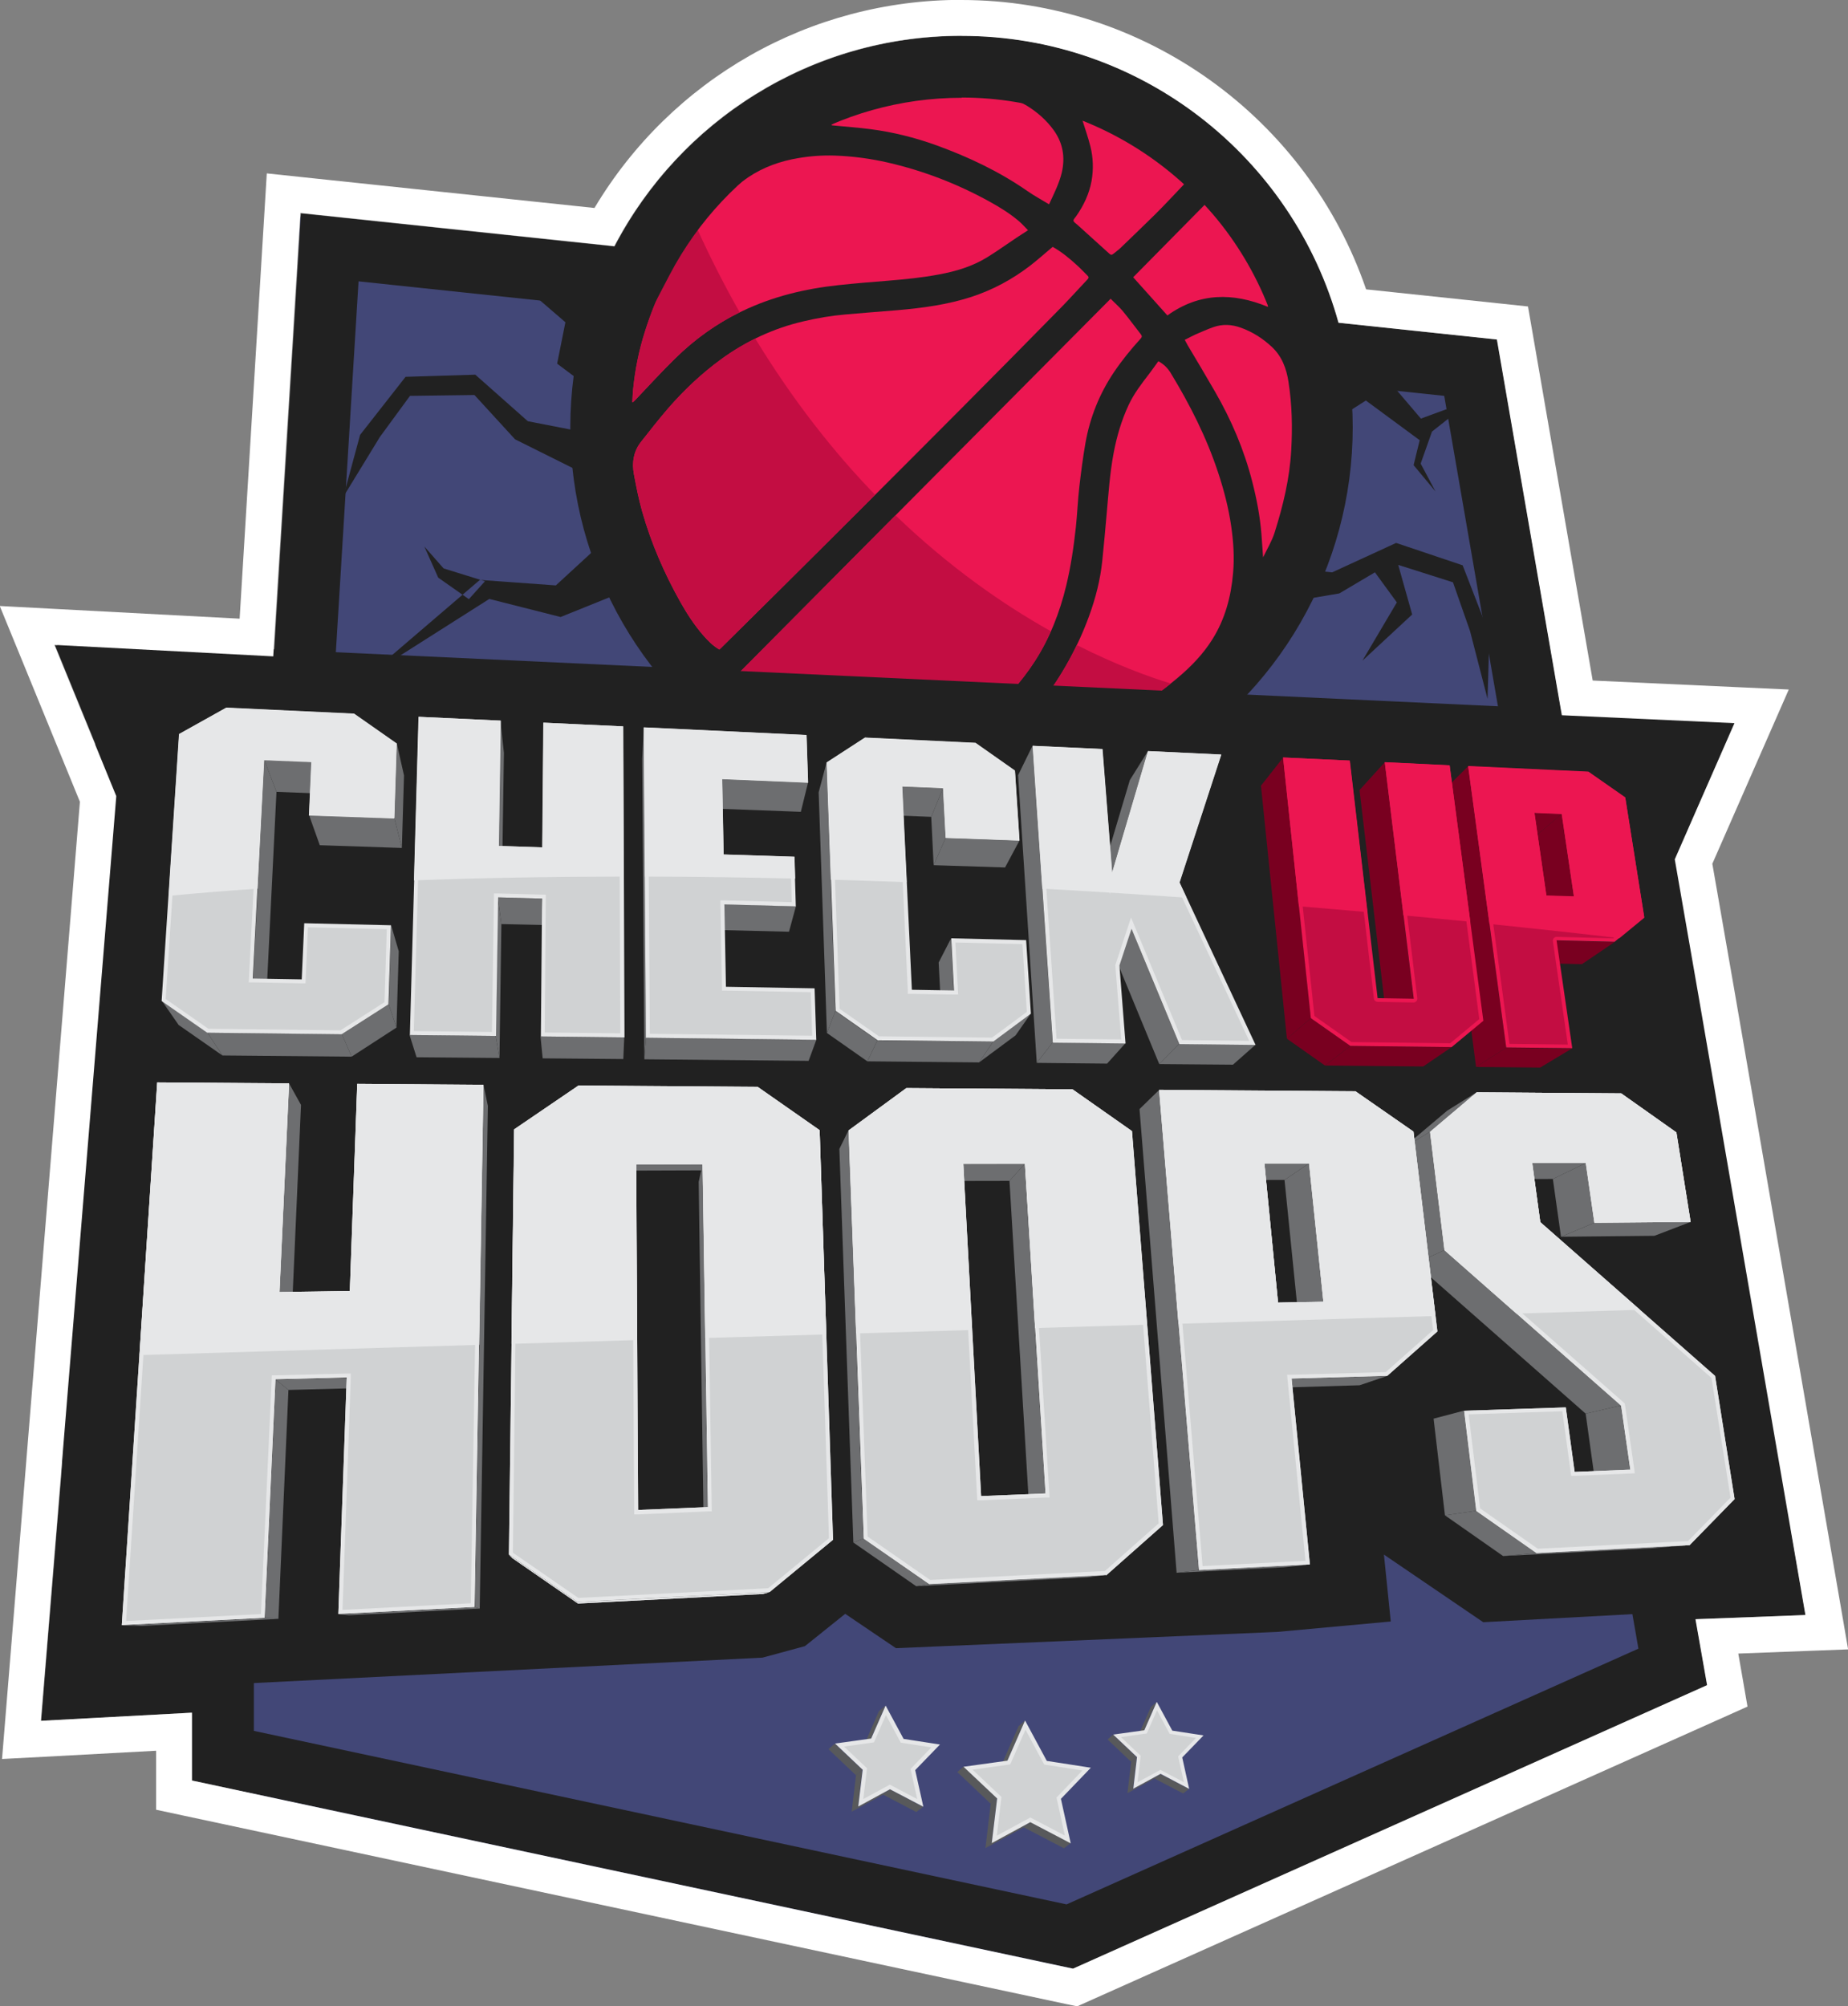 <?xml version="1.0" encoding="UTF-8"?>
<svg id="Layer_2" data-name="Layer 2" xmlns="http://www.w3.org/2000/svg" viewBox="0 0 154.47 167.66">
  <rect x="0" y="0" width="154.47" height="167.66" fill="#808080" stroke="none"/>
  <defs>
    <style>
      .cls-1 {
        fill: #fff;
      }

      .cls-2 {
        fill: #790020;
      }

      .cls-3 {
        fill: #c30d42;
      }

      .cls-4 {
        isolation: isolate;
      }

      .cls-5 {
        fill: #d0d2d3;
      }

      .cls-6 {
        fill: #ec1651;
      }

      .cls-7 {
        fill: #212121;
      }

      .cls-8 {
        fill: #e6e7e8;
      }

      .cls-9 {
        fill: #6d6e70;
      }

      .cls-10 {
        fill: #424777;
      }

      .cls-11 {
        fill: #58595b;
      }
    </style>
  </defs>
  <g id="Layer_1-2" data-name="Layer 1">
    <g>
      <polygon class="cls-10" points="125.13 28.65 141.3 137.7 88.46 165.05 18.07 149.18 25.13 18.09 125.13 28.65"/>
      <path class="cls-7" d="M54.9,48.32l-8.04,3.24-5.96-1.51-10.24,6.5,9.45-8.09,6.35,.46,5.83-5.36,2.6,4.75Zm-2.93-13.65l-3.27,1.42-4.58-.89-4.39-3.89-5.83,.18-3.8,4.85-1.4,5.17,3.05-4.99,2.52-3.44,5.39-.07,3.39,3.7,6.24,3.11,3.66-3.06-.98-2.08Zm50.44,12.08l2.63,4.01,6.91-1.17,4.34-2.57,5.16,1.64,1.42,4.05,1.47,5.69,.16-5.38-2.24-5.78-5.56-1.87-5.35,2.46-4.66-.48-2.73-2.32-1.55,1.72Zm14.21-.42l-2.07,.98,2.21,3.03-2.88,4.87,4.16-3.86-1.41-5.01Zm-63.67-14.89l-2-5.58-2.09-.9-3.31-2.45-7.72-1.7,4.78,2.11,4.65,4.01-.69,3.46,2.47,1.85,3.91-.8Zm-12.42,17.13l-3.45-1.07-1.61-1.83,1.16,2.6,2.56,1.8,1.34-1.49Zm70.04-12.81l3.6-2.29,4.56,3.36,4.34-3.43-4.3,1.58-3.73-4.38-5.27,2.66,.81,2.5Zm9.2,.11l-1.02,.58-.59,2.42,1.83,2.2-1.24-2.33,1.02-2.88Z"/>
      <circle class="cls-7" cx="80.37" cy="35.71" r="32.7"/>
      <g>
        <circle class="cls-7" cx="80.37" cy="35.71" r="30.13"/>
        <g>
          <path class="cls-6" d="M60.13,54.28c-.54-.31-.96-.74-1.36-1.2-.74-.85-1.35-1.8-1.91-2.79-1.34-2.39-2.43-4.9-3.18-7.54-.29-1.02-.5-2.07-.69-3.11-.18-.97-.04-1.91,.59-2.71,.74-.94,1.48-1.88,2.26-2.79,1.34-1.54,2.81-2.93,4.46-4.13,2.08-1.51,4.36-2.58,6.87-3.16,1.15-.27,2.31-.47,3.48-.57,1.46-.13,2.92-.24,4.38-.36,2.09-.18,4.16-.46,6.17-1.11,1.77-.58,3.39-1.45,4.87-2.58,.65-.5,1.26-1.05,1.92-1.6,.74,.41,1.42,.97,2.07,1.57,.29,.26,.55,.55,.83,.82,.13,.12,.13,.21,0,.34-.71,.75-1.4,1.52-2.12,2.26-2.76,2.81-5.53,5.62-8.31,8.41-2.86,2.88-5.74,5.75-8.61,8.62-2.22,2.22-4.45,4.44-6.68,6.65-1.64,1.63-3.28,3.25-4.92,4.87-.04,.04-.07,.07-.12,.11Z"/>
          <path class="cls-6" d="M92.83,24.96c.35,.36,.73,.68,1.04,1.06,.52,.63,1,1.29,1.5,1.93,.11,.14,.08,.23-.03,.35-.8,.88-1.55,1.8-2.22,2.79-1.22,1.81-2.01,3.79-2.39,5.93-.21,1.21-.37,2.43-.51,3.65-.13,1.12-.17,2.25-.29,3.37-.18,1.65-.42,3.3-.81,4.91-.54,2.24-1.37,4.36-2.62,6.3-1.18,1.82-2.64,3.4-4.28,4.8-.91,.78-1.84,1.53-2.77,2.28-.47,.37-.95,.75-1.58,.79-.5,.03-1.01,.04-1.5-.04-1.39-.21-2.76-.55-4.12-.95-2.02-.59-3.94-1.44-5.73-2.54-.95-.58-1.88-1.19-2.78-1.82-.53-.37-1-.83-1.49-1.25-.13-.11-.27-.22-.42-.34,10.33-10.4,20.65-20.8,31.01-31.22Z"/>
          <path class="cls-6" d="M96.83,30.19c.43,.23,.77,.56,1.02,.97,1.61,2.65,3.01,5.4,3.98,8.36,.48,1.45,.86,2.92,1.08,4.43,.19,1.31,.28,2.62,.16,3.94-.17,1.98-.67,3.85-1.74,5.55-.78,1.24-1.79,2.28-2.9,3.21-2.78,2.34-5.89,4.11-9.33,5.29-1.46,.5-2.96,.86-4.48,1.1-.46,.07-.93,.1-1.4,.11-.25,0-.5-.08-.75-.13,0-.02,0-.04,0-.06,.27-.18,.55-.36,.81-.55,1.48-1.06,2.72-2.36,3.83-3.8,1.67-2.17,2.98-4.55,3.92-7.12,.55-1.51,.95-3.06,1.11-4.66,.14-1.32,.25-2.64,.37-3.96,.15-1.66,.26-3.33,.57-4.98,.26-1.4,.66-2.76,1.26-4.05,.45-.96,1.09-1.79,1.73-2.62,.25-.33,.49-.67,.75-1.03Z"/>
          <path class="cls-6" d="M85.93,19.24c-.34,.22-.64,.41-.94,.61-.83,.55-1.64,1.14-2.49,1.66-1.22,.75-2.58,1.16-3.99,1.42-1.42,.27-2.86,.41-4.3,.53-1.38,.11-2.77,.22-4.14,.37-2.79,.3-5.49,.95-8.03,2.17-2.09,.99-3.95,2.33-5.59,3.94-1.16,1.13-2.25,2.34-3.37,3.51-.06,.06-.12,.12-.22,.18,.02-.37,.03-.75,.07-1.12,.16-1.62,.48-3.2,.97-4.75,1.08-3.44,2.73-6.59,4.96-9.42,1.06-1.35,2.25-2.57,3.69-3.53,1.27-.85,2.68-1.35,4.19-1.6,.99-.17,2-.24,3-.21,1.52,.05,3.02,.25,4.5,.59,2.98,.69,5.8,1.78,8.48,3.26,.87,.48,1.71,1,2.46,1.64,.26,.22,.49,.49,.75,.75Z"/>
          <path class="cls-6" d="M105.58,46.59c-.05-.7-.09-1.33-.14-1.96-.12-1.49-.4-2.95-.77-4.39-.68-2.66-1.75-5.16-3.12-7.53-.74-1.29-1.51-2.57-2.27-3.85-.08-.14-.15-.29-.25-.46,.32-.16,.61-.32,.92-.46,.49-.21,.98-.43,1.49-.61,.76-.26,1.52-.22,2.27,.05,.98,.35,1.84,.9,2.59,1.6,.85,.79,1.23,1.81,1.4,2.92,.3,1.9,.34,3.81,.23,5.73-.13,2.36-.68,4.63-1.39,6.88-.23,.72-.62,1.36-.97,2.08Z"/>
          <path class="cls-6" d="M87.68,17.07c-.62-.38-1.22-.7-1.78-1.09-2.37-1.65-4.96-2.87-7.66-3.85-1.79-.64-3.62-1.1-5.51-1.34-1-.13-2.02-.2-3.02-.3-.06,0-.12-.01-.18-.02,0-.02-.02-.04-.03-.06,.17-.1,.34-.22,.52-.29,1.92-.77,3.9-1.38,5.95-1.71,1.69-.27,3.39-.4,5.11-.32,1.13,.05,2.26,.16,3.39,.27,.48,.05,.93,.21,1.34,.46,.88,.54,1.65,1.21,2.26,2.05,.78,1.08,.98,2.27,.68,3.56-.22,.91-.64,1.73-1.06,2.64Z"/>
          <path class="cls-6" d="M98.99,15.38c-.86,.9-1.64,1.75-2.46,2.56-.95,.94-1.92,1.86-2.88,2.79-.19,.18-.41,.33-.6,.49-.11,.09-.19,.1-.31-.01-.9-.82-1.8-1.63-2.7-2.44-.11-.1-.3-.21-.31-.33-.01-.12,.15-.26,.23-.38,.62-.89,1.08-1.85,1.28-2.93,.17-.98,.14-1.96-.1-2.91-.18-.72-.43-1.42-.66-2.16,.24,.07,.5,.13,.75,.22,1.13,.41,2.17,1,3.19,1.62,1.3,.8,2.56,1.66,3.71,2.68,.28,.25,.56,.52,.87,.8Z"/>
          <path class="cls-6" d="M100.69,17.11c.41,.45,.81,.87,1.18,1.32,1.3,1.57,2.46,3.25,3.38,5.08,.31,.62,.57,1.26,.72,1.94,.01,.05,.01,.1,.03,.2-2.94-1.22-5.76-1.2-8.42,.71-.97-1.08-1.93-2.15-2.86-3.19,1.98-2.01,3.95-4.01,5.97-6.05Z"/>
        </g>
        <g>
          <path class="cls-3" d="M82.22,60.05c1.65-1.4,3.11-2.98,4.28-4.8,.52-.8,.96-1.64,1.34-2.5-3.95-2.21-8.46-5.33-12.99-9.69-4.34,4.37-8.69,8.75-13.03,13.12,.15,.13,.29,.23,.42,.34,.5,.42,.96,.88,1.49,1.25,.91,.64,1.84,1.25,2.78,1.82,1.8,1.1,3.71,1.95,5.73,2.54,1.35,.4,2.72,.73,4.12,.95,.49,.07,1,.07,1.5,.04,.63-.04,1.11-.42,1.58-.79,.93-.75,1.86-1.51,2.77-2.28Z"/>
          <path class="cls-3" d="M56.45,29.93c1.59-1.56,3.38-2.85,5.38-3.83-1.24-2.18-2.43-4.51-3.56-6.99-1.94,2.63-3.4,5.51-4.38,8.64-.49,1.55-.81,3.13-.97,4.75-.04,.37-.05,.75-.07,1.12,.11-.05,.17-.11,.22-.18,1.12-1.17,2.21-2.38,3.37-3.51Z"/>
          <path class="cls-3" d="M90.01,53.9c-.8,1.66-1.77,3.24-2.9,4.72-1.11,1.44-2.35,2.74-3.83,3.8-.27,.19-.54,.36-.81,.55v.06c.25,.04,.5,.13,.75,.13,.47,0,.94-.04,1.4-.11,1.52-.24,3.02-.6,4.48-1.1,3.21-1.1,6.13-2.72,8.77-4.83-1.9-.58-4.63-1.58-7.85-3.21Z"/>
          <path class="cls-3" d="M71.85,42.64c.43-.43,.86-.86,1.29-1.3-3.44-3.55-6.85-7.86-10.01-13.05-.98,.49-1.93,1.05-2.83,1.71-1.65,1.2-3.12,2.59-4.46,4.13-.78,.9-1.52,1.85-2.26,2.79-.63,.8-.77,1.74-.59,2.71,.2,1.04,.41,2.09,.69,3.11,.75,2.64,1.84,5.15,3.18,7.54,.55,.98,1.16,1.93,1.91,2.79,.4,.46,.82,.89,1.36,1.2,.04-.04,.08-.08,.12-.11,1.64-1.62,3.28-3.25,4.92-4.87,2.23-2.22,4.46-4.43,6.68-6.65Z"/>
        </g>
      </g>
      <polygon class="cls-7" points="141.99 82.76 140 71.31 144.99 59.94 4.58 53.41 9.75 66.05 8.64 82.16 8.64 82.16 5.99 127.51 18.92 124.99 49.48 123.5 51.84 121.69 54.19 123.27 81.93 121.98 81.76 118.59 86.38 121.76 98.82 121.17 105.89 118.04 132.26 118.23 150.92 118.23 141.99 82.76"/>
      <polygon class="cls-7" points="148 111.85 143.1 107.64 147.08 106.16 144.72 91.67 136.47 85.99 137.58 85.26 142.97 80.93 140.43 65.35 133.8 60.82 119.31 60.16 111.73 59.81 103.4 59.43 99.44 59.25 99.44 59.25 82.57 58.47 82.57 58.47 72.29 58 72.29 58 57.11 57.3 57.11 57.3 30.62 56.09 30.62 56.09 16.45 55.44 8.11 59.97 6.3 86.97 6.3 86.97 4.58 141.44 9.23 141.11 10.89 141.16 63.74 138.52 67.28 137.56 70.65 134.86 74.89 137.73 106.77 136.37 116.25 135.5 115.68 129.91 123.98 135.56 137.45 134.83 140.63 134.56 142.9 134.45 150.46 126.92 148 111.85"/>
      <g class="cls-4">
        <polygon class="cls-11" points="84.21 147.11 83.67 147.58 85.14 144.25 85.69 143.76 84.21 147.11"/>
        <polygon class="cls-11" points="89.5 154.02 88.93 154.45 85.57 152.7 86.12 152.25 89.5 154.02"/>
        <polygon class="cls-11" points="83.35 150.27 82.81 150.73 80.02 148.08 80.54 147.62 83.35 150.27"/>
        <polygon class="cls-11" points="82.9 154 82.37 154.44 82.81 150.73 83.35 150.27 82.9 154"/>
        <polygon class="cls-11" points="86.12 152.25 85.57 152.7 82.37 154.44 82.9 154 86.12 152.25"/>
        <g>
          <polygon class="cls-5" points="86.12 152.06 83.11 153.69 83.53 150.21 80.92 147.74 84.33 147.26 85.7 144.15 87.39 147.29 90.83 147.82 88.49 150.25 89.26 153.7 86.12 152.06"/>
          <path class="cls-8" d="M85.72,144.54l1.48,2.76,.08,.15,.17,.03,3.03,.47-2.04,2.13-.13,.13,.04,.18,.66,3-2.73-1.43-.16-.08-.16,.09-2.64,1.43,.37-3.07,.02-.17-.13-.12-2.29-2.16,2.96-.41,.19-.03,.08-.18,1.19-2.7m-.03-.78l-1.47,3.35-3.67,.51,2.81,2.65-.45,3.73,3.22-1.75,3.38,1.77-.82-3.72,2.5-2.6-3.68-.57-1.82-3.38h0Z"/>
        </g>
      </g>
      <g class="cls-4">
        <polygon class="cls-11" points="72.8 145.29 72.26 145.75 73.46 143.01 74.01 142.52 72.8 145.29"/>
        <polygon class="cls-11" points="77.16 150.99 76.59 151.42 73.82 149.97 74.38 149.52 77.16 150.99"/>
        <polygon class="cls-11" points="72.09 147.89 71.55 148.35 69.25 146.17 69.78 145.71 72.09 147.89"/>
        <polygon class="cls-11" points="71.73 150.96 71.19 151.4 71.55 148.35 72.09 147.89 71.73 150.96"/>
        <polygon class="cls-11" points="74.38 149.52 73.82 149.97 71.19 151.4 71.73 150.96 74.38 149.52"/>
        <g>
          <polygon class="cls-5" points="74.37 149.33 71.94 150.65 72.27 147.83 70.16 145.83 72.92 145.44 74.03 142.92 75.4 145.47 78.2 145.9 76.3 147.87 76.91 150.66 74.37 149.33"/>
          <path class="cls-8" d="M74.05,143.31l1.16,2.16,.08,.15,.17,.03,2.39,.37-1.61,1.67-.13,.13,.04,.18,.52,2.34-2.13-1.12-.16-.09-.16,.09-2.06,1.12,.29-2.41,.02-.17-.13-.12-1.79-1.69,2.31-.32,.19-.03,.08-.18,.93-2.12m-.03-.78l-1.21,2.76-3.02,.42,2.31,2.19-.37,3.07,2.65-1.44,2.79,1.46-.68-3.06,2.07-2.14-3.04-.47-1.5-2.78h0Z"/>
        </g>
      </g>
      <g class="cls-4">
        <polygon class="cls-11" points="95.63 144.6 95.16 145 96.2 142.64 96.67 142.23 95.63 144.6"/>
        <polygon class="cls-11" points="99.38 149.5 98.89 149.87 96.5 148.62 96.98 148.24 99.38 149.5"/>
        <polygon class="cls-11" points="95.02 146.84 94.55 147.23 92.58 145.36 93.03 144.96 95.02 146.84"/>
        <polygon class="cls-11" points="94.71 149.48 94.24 149.85 94.55 147.23 95.02 146.84 94.71 149.48"/>
        <polygon class="cls-11" points="96.98 148.24 96.5 148.62 94.24 149.85 94.71 149.48 96.98 148.24"/>
        <g>
          <polygon class="cls-5" points="96.98 148.07 94.89 149.21 95.18 146.78 93.36 145.07 95.73 144.73 96.68 142.56 97.86 144.75 100.27 145.12 98.63 146.82 99.16 149.22 96.98 148.07"/>
          <path class="cls-8" d="M96.7,142.9l1,1.86,.07,.13,.15,.02,2.05,.32-1.38,1.43-.11,.11,.03,.15,.45,2.01-1.83-.96-.14-.07-.14,.08-1.77,.96,.25-2.07,.02-.15-.11-.1-1.54-1.46,1.99-.28,.16-.02,.07-.15,.8-1.82m-.03-.67l-1.04,2.37-2.6,.36,1.99,1.88-.31,2.64,2.28-1.24,2.39,1.26-.58-2.63,1.78-1.84-2.61-.4-1.29-2.39h0Z"/>
        </g>
      </g>
      <g>
        <path class="cls-7" d="M80.37,8.15c12.34,0,23.26,8.3,26.55,20.19l.93,3.38,3.49,.37,9.38,.99,4.77,27.56,.71,4.08,4.13,.19,6.94,.32-1.98,4.5-.62,1.42,.27,1.53,1.99,11.44,7.93,45.92-3.31,.13-5.89,.23,1.02,5.81,.27,1.56-47.8,21.37-67.93-14.5v-6.93l-5.42,.29-6.73,.36,5.83-71.39,.1-1.23-.47-1.14-2.09-5.12,10.18,.54,5.1,.27,.31-5.1,1.94-31.68,20.89,2.21,3.48,.37,1.62-3.1c4.78-9.14,14.14-14.82,24.43-14.82m0-5.15c-12.6,0-23.53,7.13-28.99,17.58l-26.24-2.77-2.27,37.05-18.29-.96,5.17,12.64L3.44,143.8l12.62-.68v5.67l73.65,15.72,53-23.69-.97-5.51,9.19-.35-8.93-51.71-1.99-11.44,4.99-11.38-14.43-.66-5.43-31.4-13.24-1.4c-3.82-13.82-16.48-23.97-31.51-23.97h0Z"/>
        <path class="cls-1" d="M80.37,3c15.03,0,27.69,10.15,31.51,23.97l13.24,1.4,5.43,31.4,14.43,.66-4.99,11.38,1.99,11.44,8.93,51.71-9.19,.35,.97,5.51-53,23.69-73.65-15.72v-5.67l-12.62,.68,6.3-77.27-5.17-12.64,18.29,.96,2.27-37.05,26.24,2.77c5.46-10.45,16.39-17.58,28.99-17.58m0-3c-12.65,0-24.21,6.61-30.65,17.39l-24.27-2.56-3.12-.33-.19,3.13-2.08,34.08-15.32-.81-4.73-.25,1.8,4.39,4.9,11.97L.45,143.56l-.28,3.43,3.43-.18,9.45-.51v4.93l2.38,.51,73.65,15.72,.96,.2,.89-.4,53-23.69,2.14-.96-.4-2.31-.37-2.12,5.75-.22,3.43-.13-.58-3.38-8.93-51.71-1.84-10.56,4.63-10.55,1.76-4.01-4.37-.2-12.02-.55-5.02-29.02-.39-2.24-2.26-.24-11.27-1.19C109.28,9.85,95.67,0,80.37,0h0Z"/>
      </g>
      <g>
        <g>
          <polygon class="cls-2" points="130.54 68.02 127.99 70.17 125.77 70.09 128.25 67.92 130.54 68.02"/>
          <polygon class="cls-2" points="131.56 74.92 128.95 76.87 127.99 70.17 130.54 68.02 131.56 74.92"/>
          <polygon class="cls-2" points="134.96 78.72 132.23 80.57 127.51 80.46 130.1 78.6 134.96 78.72"/>
          <polygon class="cls-2" points="125.9 87.55 123.38 89.16 120.41 66.32 122.72 64.03 125.9 87.55"/>
          <polygon class="cls-2" points="131.41 87.61 128.74 89.21 123.38 89.16 125.9 87.55 131.41 87.61"/>
          <polygon class="cls-2" points="118.16 83.46 115.9 85.21 113.64 66.02 115.75 63.7 118.16 83.46"/>
          <polygon class="cls-2" points="121.34 87.5 118.96 89.12 110.75 89.04 112.88 87.4 121.34 87.5"/>
          <polygon class="cls-2" points="109.58 85.08 107.57 86.8 105.4 65.66 107.26 63.3 109.58 85.08"/>
          <polygon class="cls-2" points="112.88 87.4 110.75 89.04 107.57 86.8 109.58 85.08 112.88 87.4"/>
        </g>
        <g>
          <g>
            <path class="cls-3" d="M126.03,87.4l-3.13-23.2,9.87,.46,2.94,2.09,1.57,9.87-2.37,1.95s-4.8-.12-4.8-.12c-.04,0-.09,.02-.12,.05-.03,.03-.04,.08-.04,.13l1.28,8.83-5.2-.06Zm2.22-19.63s-.09,.02-.12,.05c-.03,.03-.05,.08-.04,.13l1,6.92c.01,.07,.07,.13,.15,.13,0,0,2.31,.07,2.31,.07,.04,0,.09-.02,.12-.05,.03-.03,.04-.08,.04-.13l-1.02-6.9c-.01-.07-.07-.13-.15-.13,0,0-2.29-.1-2.29-.1Z"/>
            <path class="cls-6" d="M123.08,64.36l9.59,.45,2.89,2.03,1.54,9.71-2.25,1.86-4.74-.12s0,0,0,0c-.09,0-.17,.04-.23,.1-.06,.07-.09,.16-.08,.25l1.25,8.65-4.88-.06-3.09-22.88m8.49,10.87c.09,0,.17-.04,.23-.1,.06-.07,.09-.16,.08-.25l-1.02-6.9c-.02-.15-.15-.26-.3-.27l-2.28-.1s0,0-.01,0c-.09,0-.17,.04-.23,.1-.06,.07-.09,.16-.08,.25l1,6.92c.02,.15,.15,.26,.3,.27l2.31,.07s0,0,0,0m-8.85-11.2l3.18,23.52,5.52,.06-1.31-9.01,4.85,.12,2.48-2.05-1.59-10.02-3.08-2.15-10.05-.47h0Zm8.85,10.89l-2.31-.07-1-6.92,2.28,.1,1.02,6.9h0Z"/>
          </g>
          <g>
            <path class="cls-3" d="M112.88,87.24l-3.15-2.25-2.29-21.53,5.25,.25,2.3,19.72c0,.08,.07,.14,.15,.14,0,0,3.02,.05,3.02,.05,.04,0,.09-.02,.12-.05,.03-.03,.04-.08,.04-.12l-2.39-19.58,5.11,.24,2.79,21.12-2.54,2.11-8.41-.1Z"/>
            <path class="cls-6" d="M107.61,63.63l4.94,.23,2.29,19.58c.02,.16,.15,.27,.3,.28l3.02,.05s0,0,0,0c.09,0,.17-.04,.23-.1,.06-.07,.09-.16,.08-.25l-2.37-19.4,4.79,.23,2.76,20.91-2.43,2.02-8.25-.1-3.1-2.18-2.27-21.27m-.35-.33l2.32,21.78,3.3,2.32,8.47,.1,2.65-2.2-2.82-21.34-5.42-.26,2.42,19.76-3.02-.05-2.32-19.85-5.57-.26h0Z"/>
          </g>
        </g>
        <g>
          <polygon class="cls-9" points="33.17 62.14 33.77 64.8 33.59 70.86 32.97 68.39 33.17 62.14"/>
          <polygon class="cls-9" points="26.04 63.67 26.91 66.32 23.11 66.17 22.09 63.51 26.04 63.67"/>
          <polygon class="cls-9" points="32.97 68.39 33.59 70.86 26.73 70.63 25.84 68.13 32.97 68.39"/>
          <polygon class="cls-9" points="32.69 77.31 33.33 79.49 33.14 85.87 32.49 83.92 32.69 77.31"/>
          <polygon class="cls-9" points="32.49 83.92 33.14 85.87 29.39 88.3 28.58 86.42 32.49 83.92"/>
          <polygon class="cls-9" points="22.09 63.51 23.11 66.17 22.24 83.81 21.15 81.75 22.09 63.51"/>
          <polygon class="cls-9" points="28.58 86.42 29.39 88.3 18.59 88.2 17.34 86.29 28.58 86.42"/>
          <polygon class="cls-9" points="17.34 86.29 18.59 88.2 14.93 85.65 13.53 83.63 17.34 86.29"/>
          <polygon class="cls-9" points="92.95 72.92 91.5 75.06 94.44 65.19 95.95 62.77 92.95 72.92"/>
          <polygon class="cls-9" points="78.82 65.87 77.84 68.26 74.54 68.13 75.41 65.73 78.82 65.87"/>
          <polygon class="cls-9" points="79.04 70.03 78.04 72.3 77.84 68.26 78.82 65.87 79.04 70.03"/>
          <polygon class="cls-9" points="85.21 70.25 84.01 72.49 78.04 72.3 79.04 70.03 85.21 70.25"/>
          <polygon class="cls-9" points="104.94 87.31 103.06 88.97 96.9 88.92 98.57 87.23 104.94 87.31"/>
          <polygon class="cls-9" points="98.57 87.23 96.9 88.92 93.05 79.6 94.57 77.6 98.57 87.23"/>
          <polygon class="cls-9" points="67.54 65.4 66.94 67.84 60 67.58 60.36 65.1 67.54 65.4"/>
          <polygon class="cls-9" points="87.99 87.11 86.66 88.82 85.1 64.78 86.31 62.31 87.99 87.11"/>
          <polygon class="cls-9" points="94.07 87.18 92.54 88.88 86.66 88.82 87.99 87.11 94.07 87.18"/>
          <polygon class="cls-9" points="79.72 82.78 78.68 84.65 78.46 80.43 79.49 78.43 79.72 82.78"/>
          <polygon class="cls-9" points="86.15 84.72 84.89 86.52 81.84 88.78 83.01 87.05 86.15 84.72"/>
          <polygon class="cls-9" points="66.53 75.73 65.95 77.86 60.19 77.72 60.57 75.57 66.53 75.73"/>
          <polygon class="cls-9" points="83.01 87.05 81.84 88.78 72.5 88.69 73.34 86.94 83.01 87.05"/>
          <polygon class="cls-9" points="73.34 86.94 72.5 88.69 69.12 86.32 69.83 84.48 73.34 86.94"/>
          <polygon class="cls-9" points="69.83 84.48 69.12 86.32 68.43 66.21 69.09 63.72 69.83 84.48"/>
          <polygon class="cls-9" points="41.83 60.22 42.12 62.91 41.97 73.05 41.67 70.68 41.83 60.22"/>
          <polygon class="cls-9" points="45.28 75.09 45.45 77.3 41.91 77.22 41.61 74.99 45.28 75.09"/>
          <polygon class="cls-9" points="54 86.71 53.86 88.52 53.68 63.41 53.82 60.78 54 86.71"/>
          <polygon class="cls-9" points="68.24 86.88 67.59 88.65 53.86 88.52 54 86.71 68.24 86.88"/>
          <polygon class="cls-9" points="52.18 86.69 52.1 88.5 45.36 88.44 45.18 86.61 52.18 86.69"/>
          <polygon class="cls-9" points="41.61 74.99 41.91 77.22 41.75 88.41 41.43 86.57 41.61 74.99"/>
          <polygon class="cls-9" points="41.43 86.57 41.75 88.41 34.82 88.35 34.23 86.48 41.43 86.57"/>
        </g>
        <g>
          <g>
            <polygon class="cls-5" points="17.34 86.12 13.7 83.55 15.14 61.44 19 59.28 29.59 59.81 33 62.22 32.81 68.21 26.01 67.97 26.21 63.51 21.93 63.34 20.97 81.91 25.39 81.99 25.6 77.31 32.52 77.47 32.32 83.83 28.53 86.25 17.34 86.12"/>
            <path class="cls-8" d="M19,59.47l10.49,.49,3.34,2.34-.18,5.74-6.46-.23,.18-4.12v-.33s-.32-.01-.32-.01l-3.95-.16h-.33s-.02,.32-.02,.32l-.94,18.24-.02,.34h.34s4.09,.08,4.09,.08h.32s.01-.32,.01-.32l.19-4.36,6.59,.16-.19,6.1-3.68,2.35-11.04-.13-3.57-2.49,1.43-21.93,3.7-2.06m-.08-.34l-3.94,2.2-1.45,22.3,3.81,2.65,11.24,.13,3.91-2.5,.21-6.61-7.25-.17-.21,4.69-4.09-.07,.94-18.24,3.95,.16-.2,4.46,7.13,.25,.2-6.25-3.57-2.5-10.68-.5h0Z"/>
          </g>
          <g>
            <polygon class="cls-5" points="98.68 87.07 94.55 77.13 93.4 80.61 93.89 87.01 88.15 86.94 86.49 62.49 91.98 62.75 92.85 73.83 96.08 62.94 101.85 63.21 98.41 73.75 104.67 87.14 98.68 87.07"/>
            <path class="cls-8" d="M86.67,62.66l5.16,.24,.79,10.04,.14,1.79,.51-1.72,2.93-9.9,5.42,.26-3.35,10.27-.04,.13,.06,.12,6.13,13.09-5.62-.07-3.92-9.42-.34-.82-.28,.85-1.01,3.06-.02,.06v.07s.49,6.15,.49,6.15l-5.41-.06-1.63-24.12m-.36-.35l1.68,24.8,6.08,.07-.51-6.52,1.01-3.06,4,9.63,6.37,.07-6.35-13.57,3.49-10.69-6.12-.29-3,10.16-.81-10.33-5.83-.27h0Z"/>
          </g>
          <g>
            <polygon class="cls-5" points="73.34 86.77 69.99 84.39 69.26 63.81 72.33 61.82 81.53 62.25 84.67 64.5 85.04 70.08 79.2 69.87 78.98 65.71 75.23 65.55 76.05 82.89 79.9 82.95 79.67 78.6 85.6 78.74 85.98 84.64 82.95 86.88 73.34 86.77"/>
            <path class="cls-8" d="M72.38,61.99l9.05,.43,3.09,2.18,.34,5.31-5.5-.2-.21-3.86-.02-.3h-.3s-3.41-.15-3.41-.15l-.36-.02,.02,.36,.8,17v.31s.33,0,.33,0l3.52,.06h.36s-.02-.35-.02-.35l-.21-4,5.6,.13,.37,5.67-2.91,2.15-9.45-.11-3.29-2.3-.73-20.41,2.94-1.91m-.09-.34l-3.19,2.07,.74,20.76,3.51,2.46,9.67,.11,3.14-2.33-.4-6.15-6.26-.15,.23,4.36-3.52-.06-.8-17,3.41,.14,.22,4.16,6.17,.22-.38-5.84-3.3-2.32-9.25-.44h0Z"/>
          </g>
          <g>
            <polygon class="cls-5" points="54.17 86.55 53.98 60.95 67.25 61.58 67.37 65.23 60.19 64.93 60.32 71.56 66.25 71.76 66.36 75.56 60.4 75.4 60.54 82.61 67.94 82.74 68.07 86.71 54.17 86.55"/>
            <path class="cls-8" d="M54.15,61.13l12.94,.61,.11,3.31-6.82-.28h-.35s0,.34,0,.34l.12,6.3v.32s.32,.01,.32,.01l5.61,.18,.1,3.47-5.61-.15h-.35s0,.34,0,.34l.13,6.88v.32s.33,0,.33,0l7.09,.13,.12,3.64-13.57-.16-.18-25.25m-.34-.35l.19,25.93,14.24,.17-.14-4.3-7.41-.13-.13-6.88,5.97,.16-.12-4.14-5.92-.19-.12-6.3,7.18,.3-.13-3.98-13.6-.64h0Z"/>
          </g>
          <g>
            <polygon class="cls-5" points="45.35 86.45 45.45 74.93 41.44 74.82 41.27 86.4 34.4 86.32 35.14 60.07 41.66 60.37 41.5 70.84 45.48 70.97 45.57 60.56 51.91 60.86 52.01 86.52 45.35 86.45"/>
            <path class="cls-8" d="M35.3,60.24l6.2,.29-.15,10.14v.33s.32,.01,.32,.01l3.64,.12h.34s0-.33,0-.33l.09-10.07,6.01,.28,.1,25.34-6.32-.07,.09-11.19v-.33s-.32,0-.32,0l-3.67-.1h-.34s0,.33,0,.33l-.17,11.25-6.53-.08,.73-25.91m-.32-.35l-.74,26.59,7.2,.08,.18-11.58,3.67,.1-.1,11.52,6.99,.08-.1-25.99-6.67-.31-.09,10.42-3.64-.12,.16-10.47-6.86-.32h0Z"/>
          </g>
        </g>
        <g>
          <polygon class="cls-9" points="132.56 97.19 129.8 98.52 125.46 98.53 128.08 97.19 132.56 97.19"/>
          <polygon class="cls-9" points="133.28 102.18 130.48 103.35 129.8 98.52 132.56 97.19 133.28 102.18"/>
          <polygon class="cls-9" points="141.32 102.11 138.29 103.27 130.48 103.35 133.28 102.18 141.32 102.11"/>
          <polygon class="cls-9" points="119.52 94.58 117.17 96.02 120.97 92.81 123.42 91.28 119.52 94.58"/>
          <polygon class="cls-9" points="120.73 104.47 118.3 105.59 117.17 96.02 119.52 94.58 120.73 104.47"/>
          <polygon class="cls-9" points="135.49 117.45 132.54 118.13 118.3 105.59 120.73 104.47 135.49 117.45"/>
          <polygon class="cls-9" points="109.42 97.22 107.37 98.6 103.76 98.61 105.69 97.23 109.42 97.22"/>
          <polygon class="cls-9" points="136.26 122.8 133.26 123.3 132.54 118.13 135.49 117.45 136.26 122.8"/>
          <polygon class="cls-9" points="110.63 108.78 108.5 109.78 107.37 98.6 109.42 97.22 110.63 108.78"/>
          <polygon class="cls-9" points="141.23 129.11 138.05 129.39 125.64 130.03 128.43 129.77 141.23 129.11"/>
          <polygon class="cls-9" points="123.4 126.25 120.78 126.63 119.83 118.55 122.37 117.88 123.4 126.25"/>
          <polygon class="cls-9" points="128.43 129.77 125.64 130.03 120.78 126.63 123.4 126.25 128.43 129.77"/>
          <polygon class="cls-9" points="115.96 114.98 113.64 115.76 105.89 115.99 107.96 115.21 115.96 114.98"/>
          <polygon class="cls-9" points="85.65 97.26 84.38 98.68 79.41 98.69 80.51 97.27 85.65 97.26"/>
          <polygon class="cls-9" points="109.49 130.74 107.31 130.97 98.35 131.43 100.21 131.21 109.49 130.74"/>
          <polygon class="cls-9" points="100.21 131.21 98.35 131.43 95.25 92.68 96.88 91.09 100.21 131.21"/>
          <polygon class="cls-9" points="87.38 124.81 85.98 125.27 84.38 98.68 85.65 97.26 87.38 124.81"/>
          <polygon class="cls-9" points="92.48 131.61 90.89 131.81 76.58 132.55 77.64 132.37 92.48 131.61"/>
          <polygon class="cls-9" points="77.64 132.37 76.58 132.55 71.33 128.9 72.18 128.57 77.64 132.37"/>
          <polygon class="cls-9" points="72.18 128.57 71.33 128.9 70.16 96.01 70.92 94.46 72.18 128.57"/>
          <polygon class="cls-9" points="59.31 96.33 58.95 97.8 53.05 97.82 53.18 96.34 59.31 96.33"/>
          <polygon class="cls-9" points="59.16 125.97 58.8 126.4 58.4 98.77 58.72 97.3 59.16 125.97"/>
          <polygon class="cls-9" points="24.17 90.55 25.16 92.33 24.42 109.13 23.37 107.99 24.17 90.55"/>
          <polygon class="cls-9" points="29 115.13 29.82 116 24.11 116.15 23.04 115.28 29 115.13"/>
          <polygon class="cls-9" points="40.42 90.67 40.78 92.41 40.1 134.42 39.69 134.31 40.42 90.67"/>
          <polygon class="cls-9" points="39.69 134.31 40.1 134.42 29.18 134.98 28.29 134.89 39.69 134.31"/>
          <polygon class="cls-9" points="23.04 115.28 24.11 116.15 23.27 135.28 22.13 135.21 23.04 115.28"/>
          <polygon class="cls-9" points="22.13 135.21 23.27 135.28 11.85 135.87 10.19 135.82 22.13 135.21"/>
        </g>
        <g>
          <g>
            <polygon class="cls-5" points="123.56 126.15 122.56 118.04 130.73 117.77 131.46 123.17 136.45 122.96 135.64 117.37 120.89 104.39 119.7 94.65 123.49 91.45 135.52 91.54 139.98 94.73 141.12 101.94 133.42 102.01 132.7 97.02 127.89 97.03 128.6 102.21 143.21 115.06 144.82 125.21 141.16 128.95 128.48 129.6 123.56 126.15"/>
            <path class="cls-8" d="M123.55,91.62l11.87,.09,4.41,3.12,1.1,6.96-7.36,.07-.68-4.71-.04-.29h-.29s-4.48,0-4.48,0h-.38s.05,.38,.05,.38l.68,4.94,.02,.12,.09,.08,14.52,12.77,1.59,10-3.55,3.63-12.56,.64-4.82-3.37-.96-7.86,7.83-.26,.7,5.1,.04,.3h.3s4.65-.2,4.65-.2l.37-.02-.05-.36-.77-5.35-.02-.12-.09-.08-14.66-12.89-1.17-9.59,3.67-3.1m-.12-.33l-3.9,3.3,1.21,9.89,14.75,12.98,.77,5.35-4.65,.19-.74-5.39-8.5,.28,1.02,8.37,5.03,3.52,12.8-.66,3.76-3.85-1.63-10.29-14.61-12.85-.68-4.94h4.48s.72,4.99,.72,4.99l8.04-.07-1.19-7.48-4.61-3.26-12.09-.09h0Z"/>
          </g>
          <g>
            <path class="cls-5" d="M97.06,91.25l16.23,.12,4.69,3.3,1.98,16.54-4.08,3.61-8.12,.23,1.53,15.53-8.94,.46-3.31-39.78Zm8.44,5.81l1.17,11.96,4.14-.08-1.24-11.89h-4.07Z"/>
            <path class="cls-8" d="M97.24,91.42l15.95,.12,4.64,3.23,1.96,16.38-3.96,3.51-7.88,.22h-.36s.03,.37,.03,.37l1.5,15.18-8.6,.44-3.28-39.44m9.28,17.77h.31s3.8-.08,3.8-.08h.36s-.04-.37-.04-.37l-1.2-11.56-.03-.3h-.3s-3.73,0-3.73,0h-.37s.04,.36,.04,.36l1.14,11.63,.03,.31m-9.64-18.11l3.33,40.12,9.27-.47-1.53-15.53,8-.23,4.19-3.71-2-16.7-4.85-3.37-16.42-.12h0Zm9.94,17.77l-1.14-11.63h3.73s1.2,11.56,1.2,11.56l-3.8,.07h0Z"/>
          </g>
          <g>
            <path class="cls-5" d="M72.35,128.49l-1.25-33.94,4.71-3.45,13.83,.1,4.81,3.41,2.57,32.76-4.6,4.07-14.73,.75-5.34-3.71Zm7.99-31.39l1.5,28.1,5.72-.23-1.74-27.88h-5.48Z"/>
            <path class="cls-8" d="M75.86,91.26l13.67,.1,4.76,3.34,2.56,32.6-4.49,3.98-14.61,.75-5.23-3.63-1.25-33.77,4.59-3.37m5.82,34.11h.33s5.38-.23,5.38-.23h.34s-.02-.35-.02-.35l-1.72-27.55-.02-.31h-.31s-5.15,0-5.15,0h-.35s.02,.35,.02,.35l1.49,27.77,.02,.33m-5.93-34.45l-4.82,3.54,1.26,34.11,5.46,3.79,14.84-.76,4.71-4.17-2.59-32.92-4.97-3.49-13.88-.1h0Zm6.25,34.1l-1.49-27.77h5.15s1.72,27.54,1.72,27.54l-5.38,.22h0Z"/>
          </g>
          <g>
            <polygon class="cls-5" points="13.3 90.63 24 90.71 23.2 108.16 29.41 108.06 30.03 90.76 40.25 90.83 39.52 134.15 28.47 134.72 29.17 114.96 22.88 115.11 21.97 135.05 10.37 135.64 13.3 90.63"/>
            <path class="cls-8" d="M13.46,90.8l10.36,.08-.78,17.09-.02,.35h.35s5.88-.1,5.88-.1h.32s.01-.32,.01-.32l.6-16.98,9.89,.07-.72,42.99-10.72,.55,.69-19.4v-.35s-.34,0-.34,0l-5.95,.15h-.31s-.01,.32-.01,.32l-.9,19.63-11.27,.58,2.91-44.67m-.31-.34l-2.96,45.35,11.94-.61,.91-19.93,5.95-.15-.7,19.76,11.39-.58,.74-43.64-10.55-.08-.62,17.31-5.88,.09,.8-17.44-11.02-.08h0Z"/>
          </g>
          <g class="cls-4">
            <g>
              <polygon class="cls-5" points="64.33 133.05 63.77 133.2 48.31 134 48.24 133.87 64.33 133.05"/>
              <polygon class="cls-8" points="64.33 133.05 48.24 133.87 48.31 134 63.77 133.2 64.33 133.05 64.33 133.05"/>
            </g>
            <g>
              <polygon class="cls-5" points="48.24 133.87 48.31 134 42.83 130.21 42.53 129.92 48.24 133.87"/>
              <polygon class="cls-8" points="42.53 129.92 42.83 130.21 48.31 134 48.24 133.87 42.53 129.92 42.53 129.92"/>
            </g>
            <g>
              <path class="cls-5" d="M42.7,129.84l.43-35.35,5.32-3.62,14.87,.14,5.02,3.54,1.11,34.07-5.19,4.27-15.98,.82-5.59-3.86Zm10.3-32.69l.17,29.24,6.16-.25-.45-29h-5.88Z"/>
              <path class="cls-8" d="M48.46,91.06l14.76,.11,4.96,3.47,1.11,33.9-5.08,4.18-15.87,.81-5.47-3.78,.43-35.18,5.16-3.51m4.54,35.49h.34s5.83-.25,5.83-.25h.32s0-.34,0-.34l-.44-28.67v-.33s-.33,0-.33,0h-5.55s-.33,0-.33,0v.33s.17,28.9,.17,28.9v.34m-4.64-35.83l-5.39,3.67-.44,35.53,5.71,3.95,16.09-.82,5.29-4.36-1.12-34.23-5.18-3.62-14.97-.11h0Zm4.97,35.48l-.16-28.9h5.55s.44,28.66,.44,28.66l-5.83,.24h0Z"/>
            </g>
            <g>
              <polygon class="cls-5" points="123.56 126.15 122.56 118.04 130.73 117.77 131.46 123.17 136.45 122.96 135.64 117.37 120.89 104.39 119.7 94.65 123.49 91.45 135.52 91.54 139.98 94.73 141.12 101.94 133.42 102.01 132.7 97.02 127.89 97.03 128.6 102.21 143.21 115.06 144.82 125.21 141.16 128.95 128.48 129.6 123.56 126.15"/>
              <path class="cls-8" d="M123.55,91.62l11.87,.09,4.41,3.12,1.1,6.96-7.36,.07-.68-4.71-.04-.29h-.29s-4.48,0-4.48,0h-.38s.05,.38,.05,.38l.68,4.94,.02,.12,.09,.08,14.52,12.77,1.59,10-3.55,3.63-12.56,.64-4.82-3.37-.96-7.86,7.83-.26,.7,5.1,.04,.3h.3s4.65-.2,4.65-.2l.37-.02-.05-.36-.77-5.35-.02-.12-.09-.08-14.66-12.89-1.17-9.59,3.67-3.1m-.12-.33l-3.9,3.3,1.21,9.89,14.75,12.98,.77,5.35-4.65,.19-.74-5.39-8.5,.28,1.02,8.37,5.03,3.52,12.8-.66,3.76-3.85-1.63-10.29-14.61-12.85-.68-4.94h4.48s.72,4.99,.72,4.99l8.04-.07-1.19-7.48-4.61-3.26-12.09-.09h0Z"/>
            </g>
            <g>
              <path class="cls-5" d="M97.06,91.25l16.23,.12,4.69,3.3,1.98,16.54-4.08,3.61-8.12,.23,1.53,15.53-8.94,.46-3.31-39.78Zm8.44,5.81l1.17,11.96,4.14-.08-1.24-11.89h-4.07Z"/>
              <path class="cls-8" d="M97.24,91.42l15.95,.12,4.64,3.23,1.96,16.38-3.96,3.51-7.88,.22h-.36s.03,.37,.03,.37l1.5,15.18-8.6,.44-3.28-39.44m9.28,17.77h.31s3.8-.08,3.8-.08h.36s-.04-.37-.04-.37l-1.2-11.56-.03-.3h-.3s-3.73,0-3.73,0h-.37s.04,.36,.04,.36l1.14,11.63,.03,.31m-9.64-18.11l3.33,40.12,9.27-.47-1.53-15.53,8-.23,4.19-3.71-2-16.7-4.85-3.37-16.42-.12h0Zm9.94,17.77l-1.14-11.63h3.73s1.2,11.56,1.2,11.56l-3.8,.07h0Z"/>
            </g>
            <g>
              <path class="cls-5" d="M72.35,128.49l-1.25-33.94,4.71-3.45,13.83,.1,4.81,3.41,2.57,32.76-4.6,4.07-14.73,.75-5.34-3.71Zm7.99-31.39l1.5,28.1,5.72-.23-1.74-27.88h-5.48Z"/>
              <path class="cls-8" d="M75.86,91.26l13.67,.1,4.76,3.34,2.56,32.6-4.49,3.98-14.61,.75-5.23-3.63-1.25-33.77,4.59-3.37m5.82,34.11h.33s5.38-.23,5.38-.23h.34s-.02-.35-.02-.35l-1.72-27.55-.02-.31h-.31s-5.15,0-5.15,0h-.35s.02,.35,.02,.35l1.49,27.77,.02,.33m-5.93-34.45l-4.82,3.54,1.26,34.11,5.46,3.79,14.84-.76,4.71-4.17-2.59-32.92-4.97-3.49-13.88-.1h0Zm6.25,34.1l-1.49-27.77h5.15s1.72,27.54,1.72,27.54l-5.38,.22h0Z"/>
            </g>
            <g>
              <polygon class="cls-5" points="13.3 90.63 24 90.71 23.2 108.16 29.41 108.06 30.03 90.76 40.25 90.83 39.52 134.15 28.47 134.72 29.17 114.96 22.88 115.11 21.97 135.05 10.37 135.64 13.3 90.63"/>
              <path class="cls-8" d="M13.46,90.8l10.36,.08-.78,17.09-.02,.35h.35s5.88-.1,5.88-.1h.32s.01-.32,.01-.32l.6-16.98,9.89,.07-.72,42.99-10.72,.55,.69-19.4v-.35s-.34,0-.34,0l-5.95,.15h-.31s-.01,.32-.01,.32l-.9,19.63-11.27,.58,2.91-44.67m-.31-.34l-2.96,45.35,11.94-.61,.91-19.93,5.95-.15-.7,19.76,11.39-.58,.74-43.64-10.55-.08-.62,17.31-5.88,.09,.8-17.44-11.02-.08h0Z"/>
            </g>
            <g>
              <path class="cls-5" d="M42.7,129.84l.43-35.35,5.32-3.62,14.87,.14,5.02,3.54,1.11,34.07-5.19,4.27-15.98,.82-5.59-3.86Zm10.3-32.69l.17,29.24,6.16-.25-.45-29h-5.88Z"/>
              <path class="cls-8" d="M48.46,91.06l14.76,.11,4.96,3.47,1.11,33.9-5.08,4.18-15.87,.81-5.47-3.78,.43-35.18,5.16-3.51m4.54,35.49h.34s5.83-.25,5.83-.25h.32s0-.34,0-.34l-.44-28.67v-.33s-.33,0-.33,0h-5.55s-.33,0-.33,0v.33s.17,28.9,.17,28.9v.34m-4.64-35.83l-5.39,3.67-.44,35.53,5.71,3.95,16.09-.82,5.29-4.36-1.12-34.23-5.18-3.62-14.97-.11h0Zm4.97,35.48l-.16-28.9h5.55s.44,28.66,.44,28.66l-5.83,.24h0Z"/>
            </g>
          </g>
        </g>
        <g>
          <path class="cls-6" d="M121.17,63.95l-5.42-.26,1.56,12.8c1.93,.18,3.79,.36,5.59,.54l-1.73-13.09Z"/>
          <path class="cls-6" d="M137.44,76.68l-1.59-10.02-3.08-2.15-10.05-.47,1.78,13.17c4.01,.41,7.66,.81,10.86,1.19l2.08-1.71Zm-8.18-1.83l-1-6.92,2.28,.1,1.02,6.9-2.31-.07Z"/>
          <path class="cls-6" d="M112.82,63.56l-5.57-.26,1.32,12.43c1.95,.16,3.86,.33,5.72,.49l-1.48-12.66Z"/>
        </g>
        <g>
          <path class="cls-8" d="M34.98,59.89l-.38,13.68c5.83-.22,11.7-.31,17.53-.32l-.05-12.55-6.67-.31-.09,10.42-3.64-.12,.16-10.47-6.86-.32Z"/>
          <path class="cls-8" d="M75.41,65.73l3.41,.14,.22,4.16,6.17,.22-.38-5.84-3.3-2.32-9.25-.44-3.19,2.07,.35,9.79c2.13,.06,4.25,.13,6.34,.21l-.38-7.99Z"/>
          <path class="cls-8" d="M26.04,63.67l-.2,4.46,7.13,.25,.2-6.25-3.57-2.5-10.68-.5-3.94,2.2-.88,13.53c2.46-.23,4.94-.43,7.43-.6l.56-10.76,3.95,.16Z"/>
          <path class="cls-8" d="M60.49,71.4l-.12-6.3,7.18,.3-.13-3.98-13.6-.64,.09,12.47c4.22,.01,8.41,.07,12.56,.17l-.06-1.83-5.92-.19Z"/>
          <path class="cls-8" d="M98.58,73.74l3.49-10.69-6.12-.29-3,10.16-.81-10.33-5.83-.27,.81,11.94c4.14,.23,8.16,.48,12.06,.76l-.59-1.27Z"/>
        </g>
        <g>
          <polygon class="cls-8" points="68.51 94.46 63.33 90.84 48.36 90.73 42.97 94.4 42.75 112.3 53.25 111.98 53.17 97.31 58.72 97.3 58.94 111.81 69.07 111.51 68.51 94.46"/>
          <polygon class="cls-8" points="128.75 102.13 128.08 97.19 132.56 97.19 133.28 102.18 141.32 102.11 140.13 94.63 135.52 91.37 123.42 91.28 119.52 94.58 120.73 104.47 126.75 109.77 137.08 109.45 128.75 102.13"/>
          <polygon class="cls-8" points="94.6 94.52 89.63 91.03 75.75 90.93 70.92 94.46 71.55 111.43 81.25 111.14 80.51 97.27 85.66 97.26 86.51 110.98 95.87 110.7 94.6 94.52"/>
          <path class="cls-8" d="M118.15,94.58l-4.85-3.37-16.42-.12,1.62,19.53,21.49-.65-1.85-15.39Zm-11.32,14.28l-1.14-11.63h3.73s1.2,11.56,1.2,11.56l-3.8,.07Z"/>
          <polygon class="cls-8" points="40.06 112.38 40.42 90.67 29.87 90.59 29.25 107.9 23.37 107.99 24.17 90.55 13.15 90.46 11.66 113.24 40.06 112.38"/>
        </g>
      </g>
    </g>
  </g>
</svg>